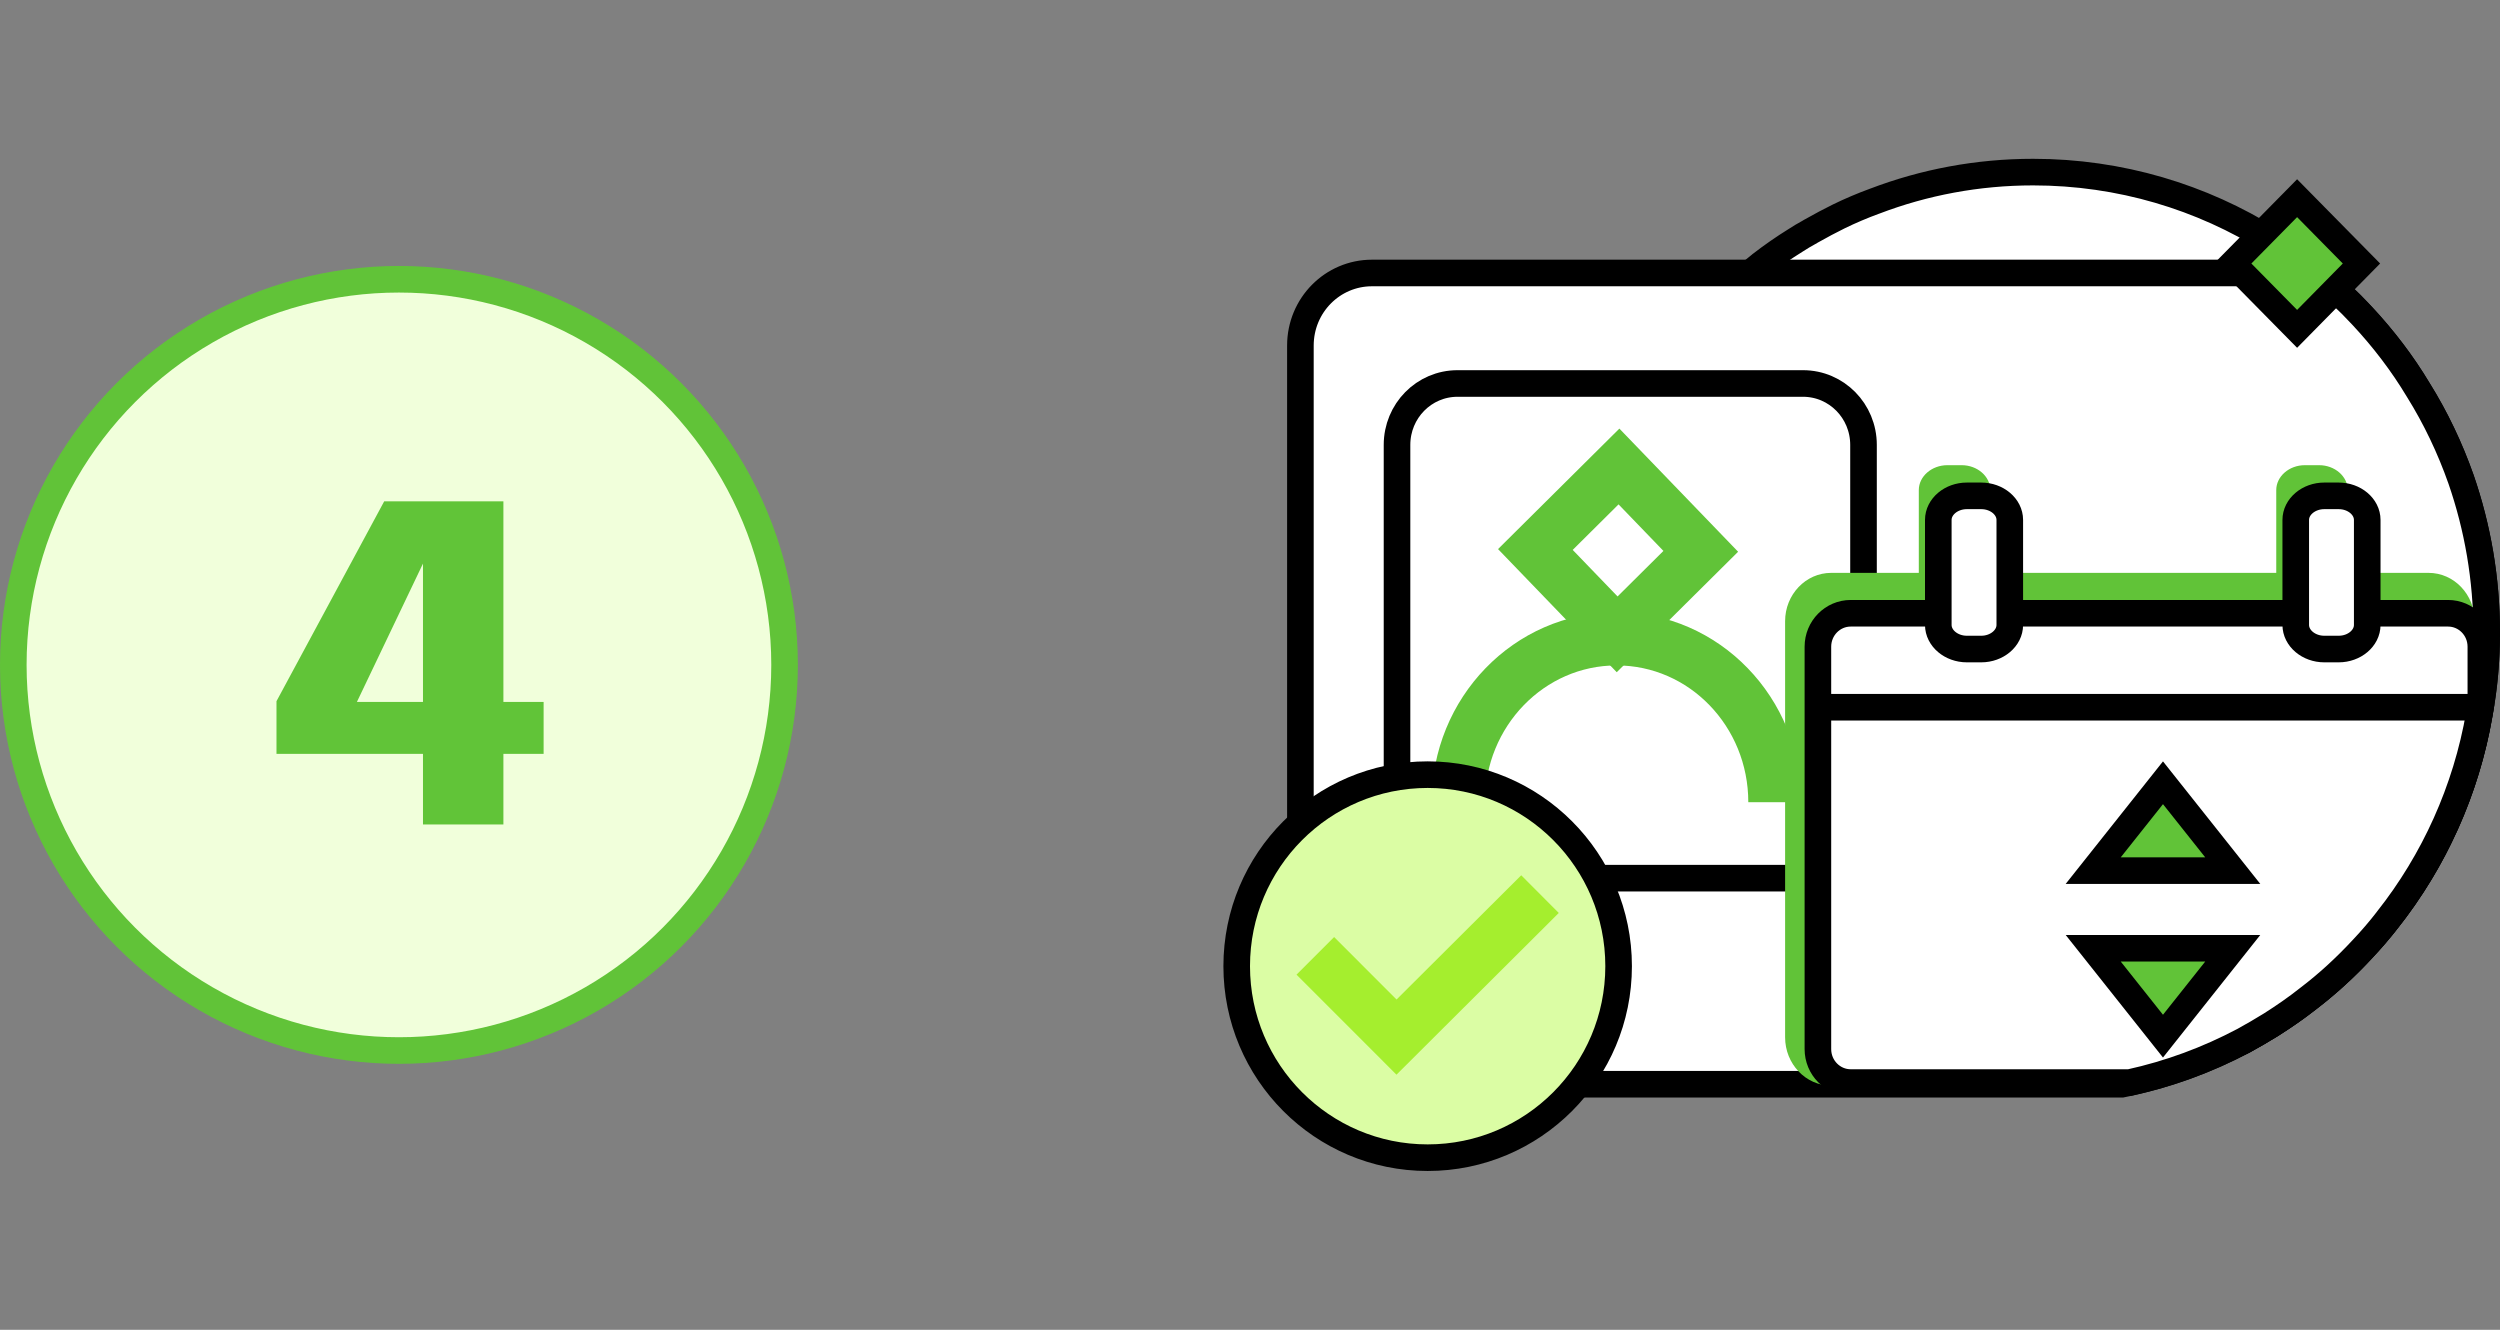 <svg xmlns="http://www.w3.org/2000/svg" width="94" height="50" viewBox="0 0 94 50" fill="none"><rect x="0" y="0" width="94" height="50" fill="#808080" stroke="none"/><circle cx="15" cy="25" r="14.5" fill="#F1FFDB" stroke="#61C338"></circle><path d="M15.904 31H18.928V28.345H20.44V26.392H18.928V18.85H14.446L10.396 26.365V28.345H15.904V31ZM13.42 26.392L16.102 20.776L15.904 20.794V26.392H13.42Z" fill="#61C438"></path><path d="M93.288 26.459L93.286 26.469L93.285 26.48C93.271 26.589 93.251 26.701 93.227 26.83L93.227 26.83L93.226 26.836C92.725 29.729 91.512 32.376 89.776 34.576L89.776 34.576L89.772 34.581C89.479 34.962 89.163 35.329 88.829 35.683L88.827 35.685C88.197 36.364 87.523 36.985 86.799 37.536L86.799 37.536L86.791 37.542C86.341 37.9 85.873 38.222 85.385 38.532C85.053 38.738 84.704 38.938 84.352 39.133C83.749 39.451 82.935 39.599 82.013 39.704C81.769 39.731 81.516 39.756 81.261 39.781C80.744 39.832 80.215 39.883 79.728 39.963C79.566 39.432 79.597 39.016 79.664 38.727C79.705 38.547 79.762 38.407 79.806 38.307C79.81 38.298 79.816 38.285 79.823 38.272C79.839 38.235 79.861 38.188 79.872 38.158L79.873 38.157C79.878 38.145 79.912 38.062 79.916 37.962C79.918 37.913 79.919 37.733 79.768 37.582C79.602 37.416 79.402 37.429 79.331 37.44L79.32 37.442L79.308 37.444C78.858 37.535 78.468 37.668 78.126 37.784C78.026 37.818 77.93 37.85 77.838 37.88C77.423 38.014 77.032 38.111 76.528 38.111C76.039 38.111 75.81 38.021 75.569 37.905C75.531 37.887 75.491 37.867 75.45 37.846C75.269 37.757 75.051 37.648 74.754 37.554C74.762 37.294 74.746 37.063 74.693 36.874C74.654 36.733 74.574 36.54 74.394 36.407C74.182 36.252 73.939 36.255 73.75 36.324C73.582 36.384 73.442 36.498 73.331 36.608C73.215 36.723 73.1 36.868 72.985 37.035C72.801 37.301 72.603 37.647 72.394 38.069C71.571 38.021 70.806 38.346 70.188 38.608C70.12 38.636 70.055 38.664 69.991 38.691C69.169 39.033 68.627 39.184 68.104 38.887C67.901 38.768 67.705 38.653 67.51 38.531L67.508 38.53C67.066 38.256 66.635 37.95 66.214 37.631C65.439 37.037 64.712 36.384 64.055 35.671L64.052 35.668C62.195 33.684 60.807 31.252 60.049 28.551L60.049 28.551L60.048 28.547C59.896 28.024 59.768 27.488 59.67 26.937C59.594 26.506 59.533 26.066 59.488 25.626L59.487 25.622C59.419 25.017 59.389 24.41 59.389 23.785C59.389 22.884 59.457 21.992 59.593 21.132L59.593 21.132L59.594 21.125C59.7 20.39 59.859 19.677 60.063 18.977L60.063 18.977L60.064 18.974C60.436 17.665 60.952 16.419 61.61 15.26L61.61 15.26L61.613 15.255C62.143 14.295 62.771 13.387 63.477 12.548L63.477 12.548C64.221 11.662 65.046 10.856 65.945 10.159L65.953 10.152L65.961 10.146C66.053 10.068 66.131 10.003 66.214 9.94L66.214 9.94L66.217 9.937C66.633 9.616 67.063 9.317 67.508 9.041L67.508 9.041L67.516 9.036C67.684 8.928 67.849 8.826 68.01 8.741L68.046 8.722L68.065 8.708L68.075 8.702L68.093 8.692C68.105 8.686 68.12 8.678 68.137 8.668C68.462 8.484 68.795 8.307 69.136 8.138C69.572 7.925 70.023 7.734 70.483 7.565L70.483 7.565L70.49 7.563C72.345 6.856 74.352 6.471 76.444 6.471C79.718 6.471 82.786 7.409 85.385 9.039L85.388 9.041C85.93 9.377 86.452 9.753 86.954 10.154L86.955 10.155C87.623 10.687 88.252 11.264 88.826 11.885L88.827 11.886C89.617 12.733 90.329 13.664 90.925 14.66L90.925 14.66L90.93 14.668C91.581 15.712 92.119 16.842 92.537 18.028C93.158 19.829 93.499 21.761 93.499 23.785C93.499 24.695 93.431 25.594 93.288 26.459Z" fill="white" stroke="black" stroke-miterlimit="10"></path><path d="M93.227 26.83L93.227 26.83L93.226 26.836C92.642 30.229 91.073 33.284 88.829 35.684L88.826 35.687C87.812 36.785 86.653 37.739 85.387 38.531C85.055 38.738 84.705 38.938 84.352 39.133C82.935 39.886 81.399 40.443 79.782 40.767H51.586C50.108 40.767 48.895 39.543 48.895 38.021V12.994C48.895 11.476 50.105 10.264 51.586 10.264H87.091C87.709 10.765 88.291 11.306 88.827 11.885L88.828 11.886C89.617 12.733 90.329 13.664 90.926 14.66L90.926 14.66L90.931 14.668C91.581 15.712 92.12 16.842 92.537 18.028C93.159 19.829 93.5 21.761 93.5 23.786C93.5 24.825 93.409 25.848 93.227 26.83Z" fill="white" stroke="black" stroke-miterlimit="10"></path><path d="M75.213 25.512H90.95" stroke="black" stroke-miterlimit="10"></path><path d="M75.213 29.961H90.95" stroke="black" stroke-miterlimit="10"></path><path d="M67.793 33.018H54.803C53.544 33.018 52.528 31.987 52.528 30.71V16.728C52.528 15.451 53.544 14.419 54.803 14.419H67.793C69.052 14.419 70.068 15.451 70.068 16.728V30.71C70.068 31.987 69.052 33.018 67.793 33.018Z" fill="white" stroke="black" stroke-miterlimit="10"></path><path d="M54.832 30.163C54.832 26.775 57.494 24.02 60.784 24.02C64.074 24.02 66.736 26.767 66.736 30.163" stroke="#61C338" stroke-width="2" stroke-miterlimit="10"></path><path d="M63.949 20.73L60.873 17.54L57.73 20.661L60.805 23.851L63.949 20.73Z" stroke="#61C338" stroke-width="2" stroke-miterlimit="10"></path><g style="mix-blend-mode:multiply"><path d="M93.047 23.357V25.658C93.032 25.788 93.008 25.919 92.985 26.05C92.47 29.129 91.222 31.945 89.435 34.286C89.13 34.696 88.803 35.089 88.46 35.465C87.812 36.186 87.118 36.849 86.368 37.438C85.9 37.823 85.417 38.167 84.917 38.495C84.574 38.716 84.215 38.928 83.856 39.133C82.467 39.895 80.969 40.468 79.393 40.82H68.852C67.893 40.82 67.12 40.001 67.12 39.002V23.357C67.12 22.358 67.893 21.54 68.852 21.54H91.315C92.275 21.54 93.047 22.358 93.047 23.357Z" fill="#61C338"></path><path d="M73.761 23.448H73.22C72.631 23.448 72.147 23.025 72.147 22.512V18.427C72.147 17.914 72.631 17.491 73.22 17.491H73.761C74.35 17.491 74.835 17.914 74.835 18.427V22.512C74.835 23.025 74.35 23.448 73.761 23.448Z" fill="#61C338"></path><path d="M87.202 23.448H86.66C86.071 23.448 85.587 23.025 85.587 22.512V18.427C85.587 17.914 86.071 17.491 86.66 17.491H87.202C87.79 17.491 88.275 17.914 88.275 18.427V22.512C88.275 23.025 87.79 23.448 87.202 23.448Z" fill="#61C338"></path></g><path d="M93.226 26.83L93.226 26.83L93.225 26.836C92.725 29.729 91.512 32.376 89.775 34.576L89.775 34.576L89.772 34.581C89.479 34.962 89.162 35.33 88.829 35.683L88.826 35.686C88.196 36.364 87.523 36.986 86.799 37.536L86.799 37.536L86.79 37.543C86.341 37.9 85.873 38.222 85.384 38.532C85.053 38.739 84.704 38.939 84.352 39.133C83.019 39.839 81.583 40.373 80.073 40.704H69.585C68.91 40.704 68.353 40.145 68.353 39.446V24.316C68.353 23.618 68.91 23.059 69.585 23.059H92.048C92.724 23.059 93.28 23.618 93.28 24.316V26.509C93.267 26.609 93.248 26.712 93.226 26.83Z" fill="white" stroke="black" stroke-miterlimit="10"></path><path d="M74.495 24.404H73.954C73.365 24.404 72.88 23.995 72.88 23.498V19.549C72.88 19.052 73.365 18.644 73.954 18.644H74.495C75.084 18.644 75.568 19.052 75.568 19.549V23.498C75.568 23.995 75.084 24.404 74.495 24.404Z" fill="white" stroke="black" stroke-miterlimit="10"></path><path d="M87.935 24.404H87.393C86.805 24.404 86.32 23.995 86.32 23.498V19.549C86.32 19.052 86.805 18.644 87.393 18.644H87.935C88.524 18.644 89.008 19.052 89.008 19.549V23.498C89.008 23.995 88.524 24.404 87.935 24.404Z" fill="white" stroke="black" stroke-miterlimit="10"></path><line x1="67.888" y1="26.592" x2="93.616" y2="26.592" stroke="black"></line><path d="M60.86 36.328C60.86 40.306 57.644 43.529 53.68 43.529C49.716 43.529 46.5 40.306 46.5 36.328C46.5 32.35 49.716 29.127 53.68 29.127C57.644 29.127 60.86 32.35 60.86 36.328Z" fill="#DBFDA4" stroke="black" stroke-miterlimit="10"></path><path d="M49.456 35.94L52.509 38.995L57.904 33.619" stroke="#A5EE2E" stroke-width="2" stroke-miterlimit="10"></path><path d="M83.95 9.908L86.371 7.452L88.791 9.908L86.371 12.365L83.95 9.908Z" fill="#61C338" stroke="black" stroke-miterlimit="10"></path><path d="M78.705 32.735L81.328 29.432L83.951 32.735H78.705Z" fill="#61C338" stroke="black"></path><path d="M78.705 35.655L81.328 38.959L83.951 35.655H78.705Z" fill="#61C338" stroke="black"></path></svg>